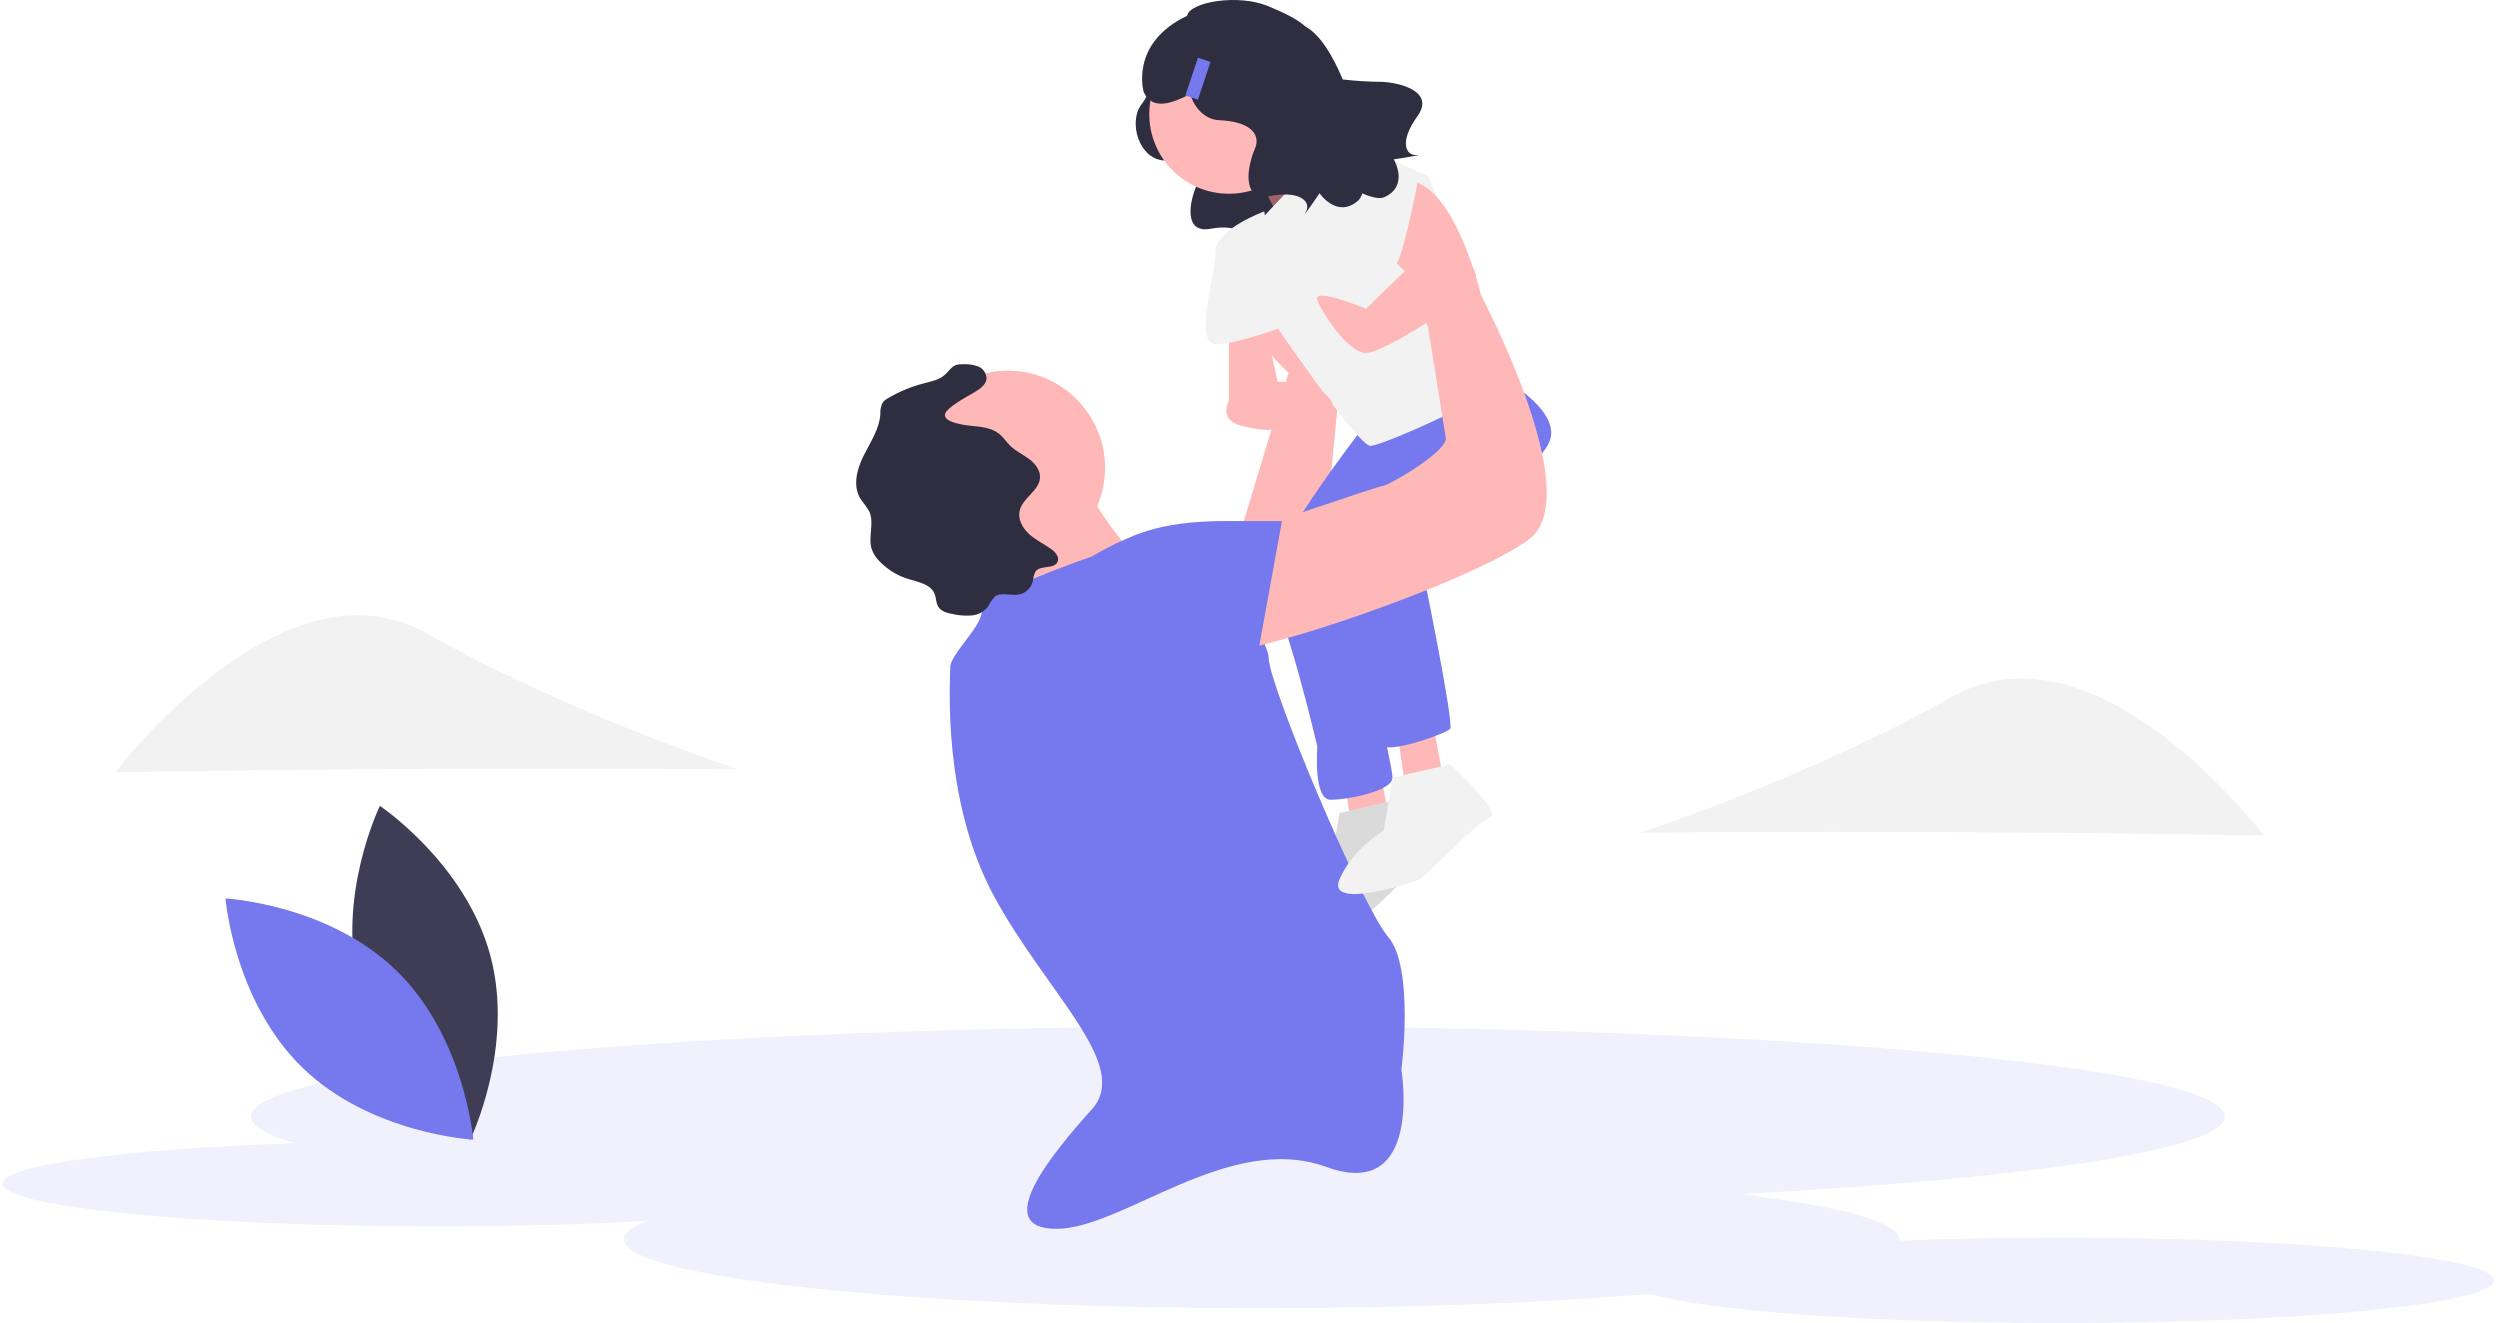 <svg width="342" height="181" viewBox="0 0 342 181" fill="none" xmlns="http://www.w3.org/2000/svg">
<path d="M281.932 169.299C274.101 169.299 266.627 169.449 259.784 169.722C259.796 169.666 259.802 169.61 259.804 169.553C259.804 167.179 251.65 165.01 238.202 163.354C277.806 161.203 304.354 157.254 304.354 152.738C304.354 145.922 243.909 140.397 169.348 140.397C94.786 140.397 34.342 145.922 34.342 152.738C34.342 154.009 36.446 155.235 40.35 156.389C17.09 157.179 0.375 159.358 0.375 161.922C0.375 165.153 26.907 167.773 59.637 167.773C70.114 167.773 79.954 167.504 88.494 167.033C86.432 167.835 85.325 168.68 85.325 169.553C85.325 174.751 124.384 178.965 172.565 178.965C192.583 178.965 211.023 178.237 225.745 177.014C233.63 179.331 255.806 181 281.932 181C314.661 181 341.194 178.381 341.194 175.149C341.194 171.918 314.661 169.299 281.932 169.299Z" fill="#F1F1FD"/>
<path d="M49.225 135.495C52.637 148.108 64.322 155.919 64.322 155.919C64.322 155.919 70.476 143.281 67.064 130.669C63.653 118.057 51.968 110.246 51.968 110.246C51.968 110.246 45.814 122.883 49.225 135.495Z" fill="#3F3D56"/>
<path d="M54.239 132.785C63.599 141.899 64.743 155.908 64.743 155.908C64.743 155.908 50.709 155.142 41.348 146.028C31.987 136.915 30.844 122.905 30.844 122.905C30.844 122.905 44.877 123.671 54.239 132.785Z" fill="#7678ED"/>
<path d="M156.922 10.657C156.922 10.657 157.996 11.888 156.156 14.271C154.315 16.653 155.801 21.823 159.298 21.954C162.795 22.086 164.491 23.551 163.648 25.481C162.805 27.41 161.792 31.995 165.6 31.298C169.409 30.601 170.613 32.117 169.938 33.283C169.264 34.448 171.637 30.965 171.637 30.965C171.637 30.965 173.759 34.127 176.364 31.914C178.968 29.7 180.004 9.635 174.694 9.295C169.383 8.955 156.922 10.657 156.922 10.657Z" fill="#2F2E41"/>
<path d="M183.848 106.078L185.058 114.55H190.504L188.688 104.868L183.848 106.078Z" fill="#FFB8B8"/>
<path d="M191.104 109.406C191.104 109.406 198.365 116.063 196.549 116.668C194.734 117.273 188.078 124.535 186.868 125.14C185.786 125.681 174.162 129.376 175.977 125.14C177.792 120.904 182.028 118.483 182.028 118.483L183.238 111.222L191.104 109.406Z" fill="#F2F2F2"/>
<path opacity="0.1" d="M191.104 109.406C191.104 109.406 198.365 116.063 196.549 116.668C194.734 117.273 188.078 124.535 186.868 125.14C185.786 125.681 174.162 129.376 175.977 125.14C177.792 120.904 182.028 118.483 182.028 118.483L183.238 111.222L191.104 109.406Z" fill="black"/>
<path d="M191.104 99.724L192.314 108.196H197.759L195.944 98.513L191.104 99.724Z" fill="#FFB8B8"/>
<path d="M168.35 77.235L176.28 51.011C176.28 51.011 162.968 38.908 172.044 35.277C181.12 31.646 183.541 49.8 183.541 49.8L180.515 81.267H168.414L168.35 77.235Z" fill="#FFB8B8"/>
<path d="M186.871 57.97C186.871 57.97 171.233 78.029 173.607 81.01C175.98 83.991 180.215 102.145 180.215 102.145C180.215 102.145 179.61 109.406 182.031 109.406C184.451 109.406 190.502 108.196 190.502 106.381C190.502 104.565 185.056 81.57 185.056 81.57L200.788 60.995L186.871 57.97Z" fill="#7678ED"/>
<path d="M188.082 59.18L203.814 50.708C203.814 50.708 214.705 56.154 211.679 60.995C208.654 65.837 194.738 78.544 194.738 78.544C194.738 78.544 198.973 99.119 198.368 99.724C197.763 100.329 191.107 102.75 189.292 102.145C187.477 101.539 177.796 77.939 180.216 76.729C182.636 75.519 190.502 62.811 190.502 62.811L188.082 59.18Z" fill="#7678ED"/>
<path d="M137.86 77.334C145.212 77.334 151.172 71.374 151.172 64.021C151.172 56.669 145.212 50.708 137.86 50.708C130.509 50.708 124.549 56.669 124.549 64.021C124.549 71.374 130.509 77.334 137.86 77.334Z" fill="#FFB8B8"/>
<path d="M168.114 26.503C174.129 26.503 179.005 21.626 179.005 15.61C179.005 9.594 174.129 4.718 168.114 4.718C162.099 4.718 157.223 9.594 157.223 15.61C157.223 21.626 162.099 26.503 168.114 26.503Z" fill="#FFB8B8"/>
<path d="M146.935 64.021C146.935 64.021 154.196 77.334 157.826 77.334C161.457 77.334 143.305 91.252 143.305 91.252C143.305 91.252 137.254 73.703 136.044 73.098C134.834 72.493 146.935 64.021 146.935 64.021Z" fill="#FFB8B8"/>
<path d="M149.358 76.124C149.358 76.124 133.626 81.57 134.231 83.385C134.836 85.201 129.996 89.437 129.996 91.252C129.996 93.067 128.785 109.406 136.046 122.719C143.307 136.032 154.803 145.714 149.358 151.766C143.912 157.817 135.441 168.104 144.517 168.104C153.593 168.104 168.115 154.791 181.426 159.632C194.738 164.473 191.712 146.319 191.712 146.319C191.712 146.319 193.527 132.401 189.897 128.165C186.267 123.929 173.56 93.672 173.56 90.042C173.56 86.411 161.459 72.493 158.434 72.493C155.408 72.493 149.358 76.124 149.358 76.124Z" fill="#7678ED"/>
<path d="M171.137 22.267C171.137 22.267 176.064 31.636 176.323 33.305C176.582 34.974 185.053 22.267 185.053 22.267L175.372 15.61L171.137 22.267Z" fill="#9F616A"/>
<path d="M172.952 29.528L183.238 18.636L195.339 24.082C195.339 24.082 206.625 48.893 207.336 50.708C208.046 52.523 189.289 60.995 187.474 60.995C185.658 60.995 172.952 42.236 172.952 42.236C172.952 42.236 169.927 33.159 172.952 29.528Z" fill="#F2F2F2"/>
<path d="M168.111 44.051V54.944H175.372L172.984 44.051H168.111Z" fill="#FFB8B8"/>
<path d="M172.254 52.221C171.337 52.209 170.437 52.476 169.676 52.988C168.914 53.5 168.327 54.232 167.992 55.087C167.519 56.366 167.679 57.71 169.927 58.272C174.767 59.483 175.372 58.272 175.372 58.272C175.372 58.272 183.775 57.062 181.994 54.642C180.213 52.221 175.372 52.221 175.372 52.221H172.254Z" fill="#FFB8B8"/>
<path d="M198.367 104.565C198.367 104.565 205.628 111.221 203.813 111.827C201.998 112.432 195.342 119.693 194.132 120.298C193.05 120.84 181.426 124.534 183.241 120.298C185.056 116.063 189.292 113.642 189.292 113.642L190.502 106.38L198.367 104.565Z" fill="#F2F2F2"/>
<path d="M133.117 53.773C133.95 53.285 134.933 52.677 134.957 51.712C134.935 51.358 134.811 51.017 134.598 50.733C134.386 50.448 134.095 50.231 133.761 50.11C133.09 49.878 132.379 49.782 131.67 49.828C131.398 49.814 131.126 49.841 130.862 49.908C130.172 50.121 129.775 50.821 129.232 51.295C128.444 51.985 127.358 52.188 126.345 52.451C124.646 52.892 123.017 53.567 121.505 54.457C121.206 54.608 120.945 54.823 120.739 55.087C120.501 55.573 120.395 56.113 120.431 56.653C120.294 58.706 119.064 60.494 118.145 62.335C117.226 64.176 116.622 66.469 117.701 68.222C118.129 68.767 118.528 69.334 118.898 69.921C119.662 71.514 118.708 73.475 119.26 75.153C119.507 75.814 119.904 76.408 120.419 76.89C121.481 77.96 122.79 78.753 124.231 79.199C125.606 79.622 127.312 79.904 127.851 81.239C128.082 81.811 128.034 82.486 128.36 83.01C128.764 83.659 129.596 83.869 130.348 84.007C131.192 84.2 132.061 84.263 132.924 84.194C133.355 84.156 133.775 84.032 134.157 83.827C134.539 83.623 134.875 83.343 135.145 83.004C135.389 82.527 135.691 82.081 136.045 81.677C136.921 80.945 138.252 81.524 139.377 81.33C139.833 81.244 140.255 81.029 140.593 80.712C140.931 80.394 141.172 79.987 141.286 79.537C141.317 79.058 141.45 78.591 141.674 78.167C142.373 77.273 144.211 77.904 144.673 76.867C144.973 76.193 144.345 75.482 143.739 75.062C142.75 74.378 141.645 73.852 140.758 73.04C139.871 72.228 139.215 71.013 139.493 69.843C139.909 68.088 142.2 67.122 142.275 65.321C142.319 64.288 141.577 63.383 140.747 62.768C139.917 62.154 138.955 61.712 138.212 60.993C137.67 60.468 137.261 59.809 136.671 59.337C135.605 58.485 134.145 58.381 132.787 58.242C132.059 58.167 129.152 57.83 129.267 56.72C129.362 55.799 132.377 54.207 133.117 53.773Z" fill="#2F2E41"/>
<path d="M172.953 28.923C172.953 28.923 166.298 31.344 166.298 34.369C166.298 37.395 163.272 47.077 166.298 47.077C169.323 47.077 175.374 44.754 175.374 44.754L172.953 28.923Z" fill="#F2F2F2"/>
<path d="M171.138 72.493C171.138 72.493 188.685 66.442 189.29 66.442C189.895 66.442 198.366 61.6 197.761 59.785L195.34 44.657C195.34 44.657 185.659 24.687 192.315 24.687C198.971 24.687 202.601 40.421 202.601 40.421C202.601 40.421 217.123 67.652 209.257 73.703C201.391 79.755 168.717 90.647 166.902 88.832C165.087 87.016 171.138 72.493 171.138 72.493Z" fill="#FFB8B8"/>
<path d="M188.081 33.159L192.166 37.095L186.871 42.236C186.871 42.236 179.61 39.211 180.216 41.026C180.821 42.841 184.451 48.288 186.871 48.288C189.292 48.288 201.888 40.421 201.943 38C201.998 35.58 194.132 27.108 192.317 26.503C190.502 25.898 188.081 33.159 188.081 33.159Z" fill="#FFB8B8"/>
<path d="M180.402 28.941C180.402 28.941 189.292 36.79 190.502 36.79C191.712 36.79 193.913 24.997 193.913 24.997C193.913 24.997 186.741 20.323 184.083 21.597C181.426 22.872 180.402 28.941 180.402 28.941Z" fill="#F2F2F2"/>
<path d="M149.354 79.754C149.354 79.754 149.354 71.283 167.505 71.283H175.371L171.741 91.252L159.64 94.883L149.354 79.754Z" fill="#7678ED"/>
<path d="M189.007 11.196C187.228 11.187 185.451 11.077 183.684 10.867C182.297 7.514 180.53 4.701 178.618 3.652C177.262 2.438 175.169 1.556 173.528 0.858C169.496 -0.855 162.785 0.213 162.393 2.162C154.46 5.953 156.464 12.61 156.464 12.61C157.697 15.216 160.462 14.061 162.808 12.881C163.407 14.77 164.822 16.373 166.848 16.45C170.722 16.596 172.601 18.218 171.667 20.356C170.733 22.494 169.611 27.573 173.83 26.801C178.049 26.028 179.382 27.708 178.635 28.999C177.888 30.29 180.517 26.432 180.517 26.432C180.517 26.432 182.868 29.935 185.753 27.482C186.045 27.201 186.253 26.845 186.354 26.453C187.696 27.03 188.759 27.249 189.363 26.979C192.819 25.433 190.673 21.801 190.673 21.801C190.673 21.801 195.287 21.093 193.8 21.21C192.313 21.328 191.373 19.4 193.888 15.926C196.404 12.452 191.338 11.274 189.007 11.196Z" fill="#2F2E41"/>
<path d="M165.597 8.472L163.875 7.899L162.155 13.066L163.878 13.639L165.597 8.472Z" fill="#7678ED"/>
<path d="M58.482 105.19C34.942 105.298 15.781 105.646 15.781 105.646C15.781 105.646 38.557 75.474 58.397 86.653C78.237 97.831 101.028 105.253 101.028 105.253C101.028 105.253 82.023 105.081 58.482 105.19Z" fill="#F2F2F2"/>
<path d="M266.983 113.839C290.523 113.947 309.684 114.295 309.684 114.295C309.684 114.295 286.909 84.123 267.069 95.301C247.229 106.48 224.438 113.902 224.438 113.902C224.438 113.902 243.443 113.73 266.983 113.839Z" fill="#F2F2F2"/>
</svg>
